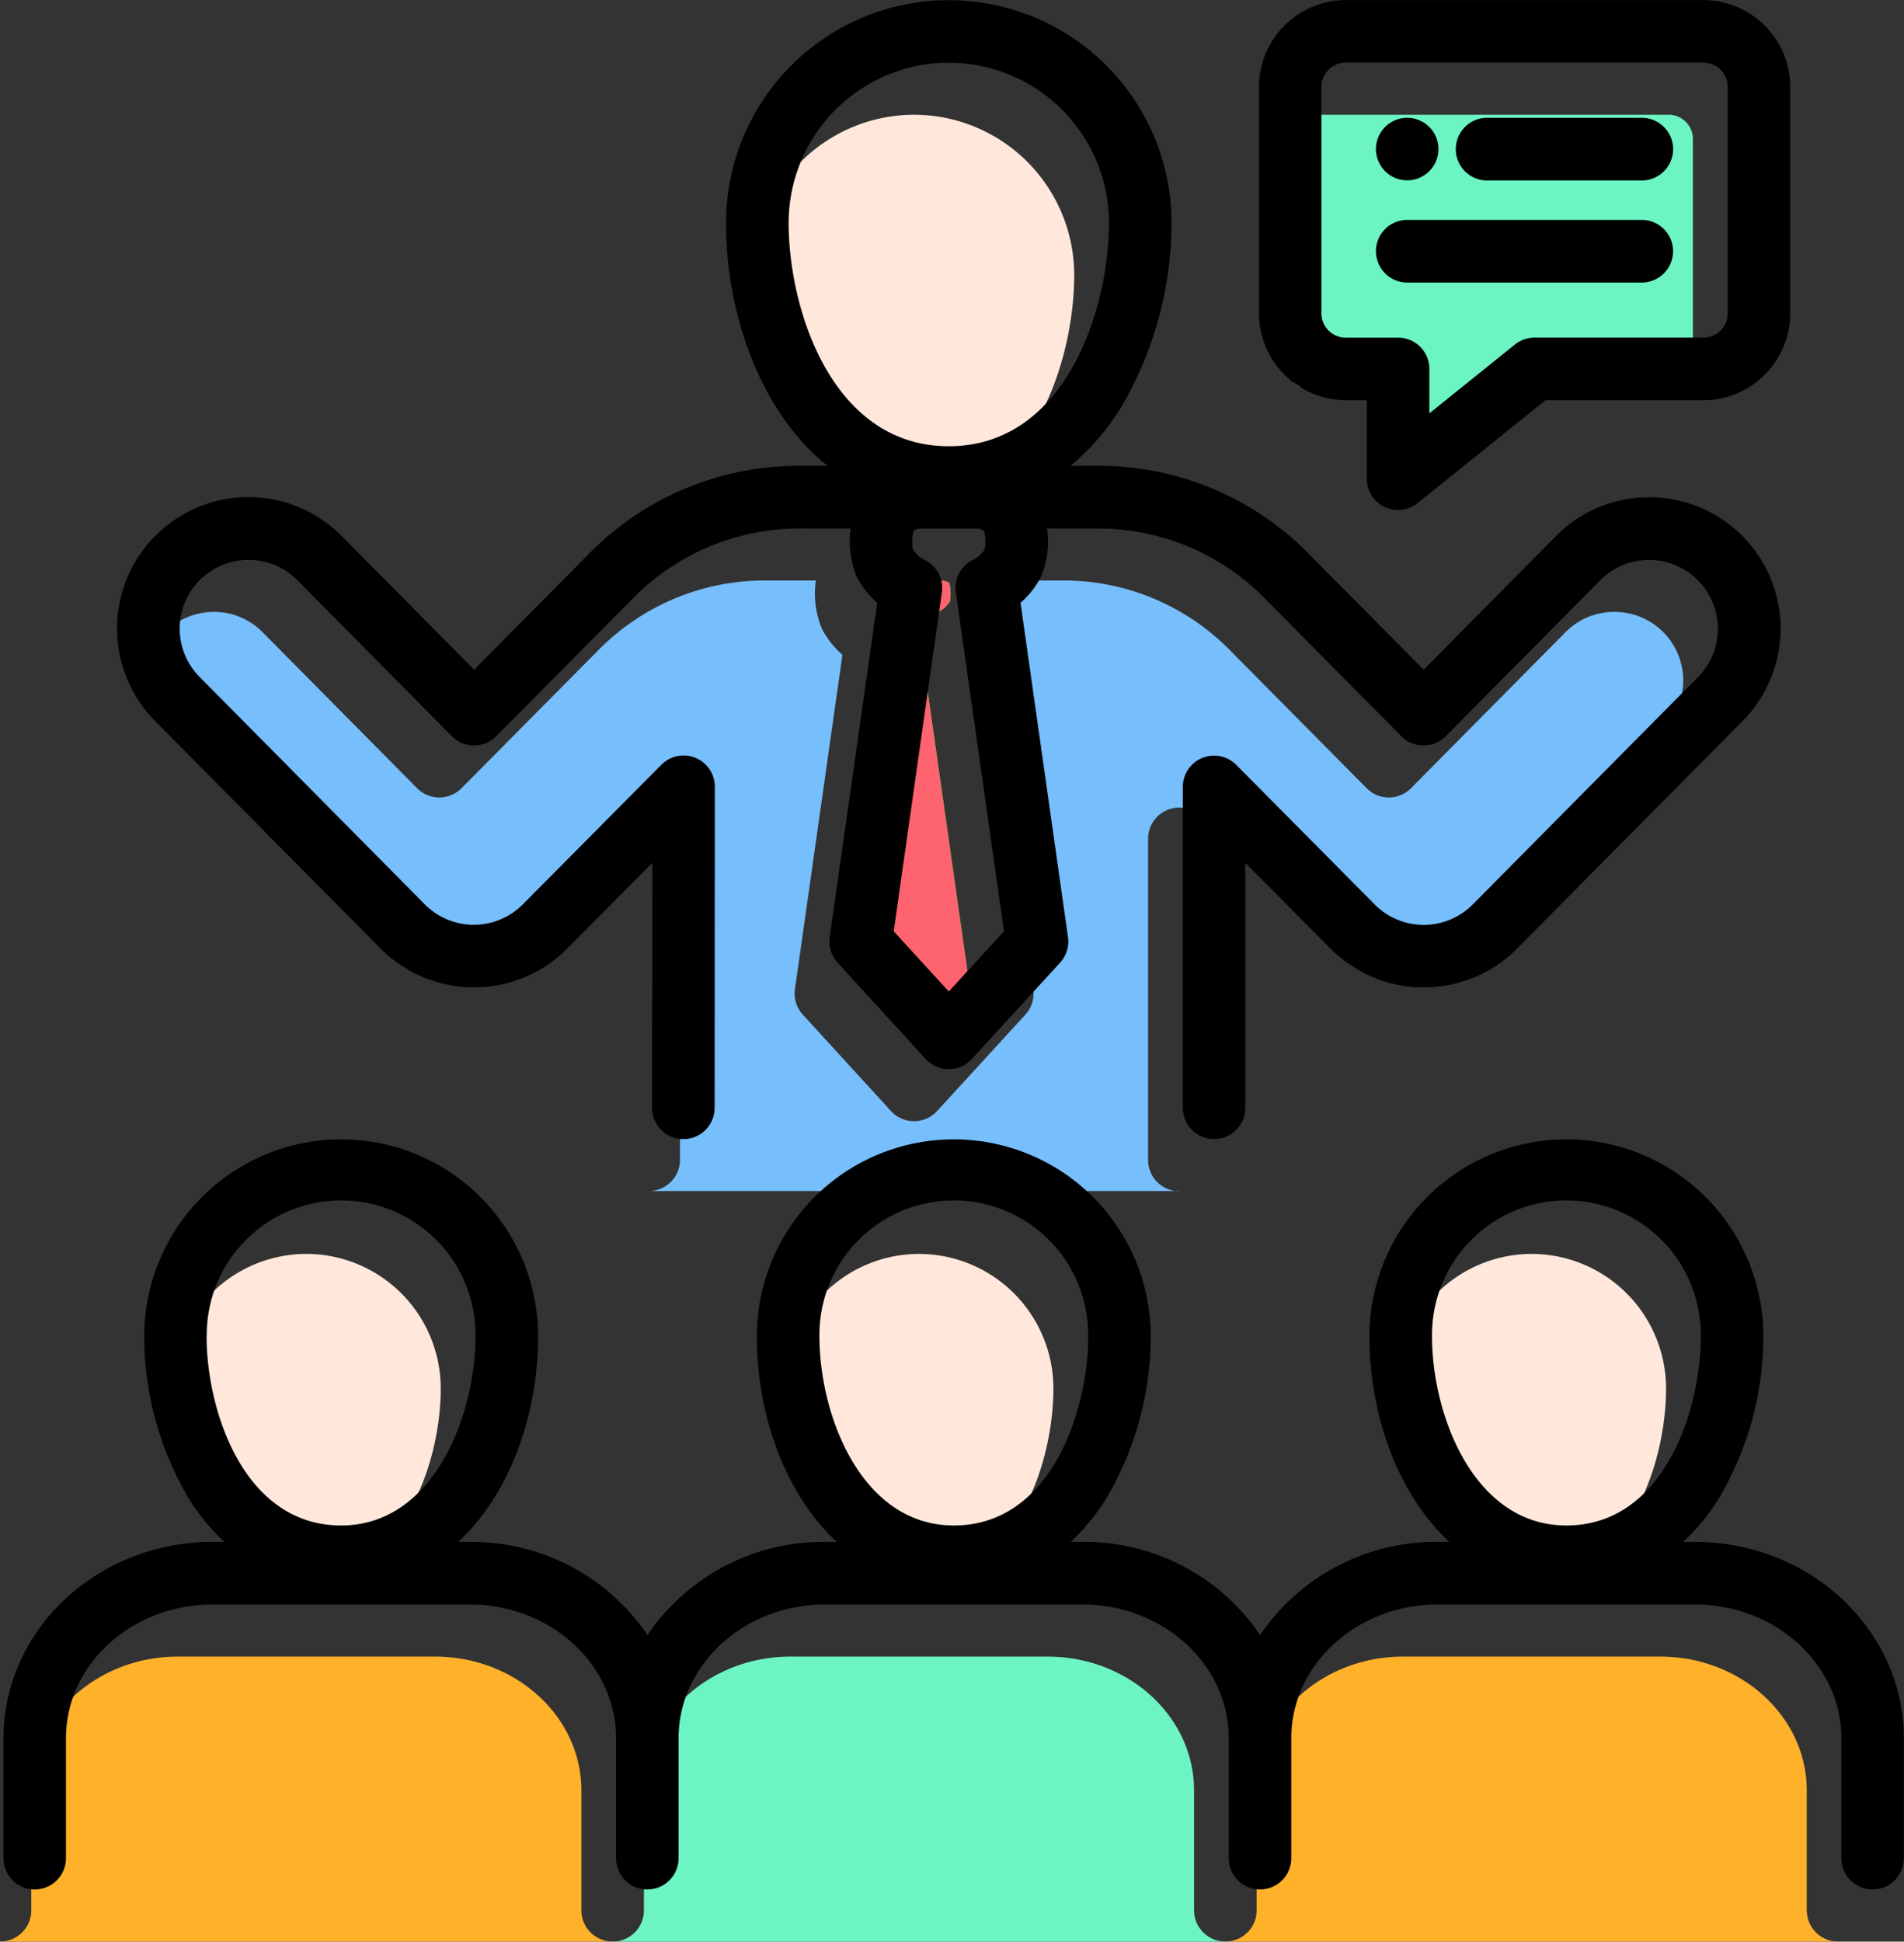 <svg xmlns="http://www.w3.org/2000/svg" width="109.674" height="111.802" viewBox="0 0 109.674 111.802">
  <rect x="0" y="0" width="109.674" height="111.802" fill="#333333" stroke="none"/>
  <g id="icn_1" transform="translate(-12.8 -14.687)">
    <path id="Path_122" data-name="Path 122" d="M245.224,151.486a1.619,1.619,0,0,0,.674-.615,2.816,2.816,0,0,0-.033-1.047.778.778,0,0,0-.481-.143h-3.116a.749.749,0,0,0-.476.139,2.9,2.9,0,0,0-.034,1.054,1.667,1.667,0,0,0,.677.611,1.8,1.8,0,0,1,.991,1.873l-2.773,19.515,3.173,3.467L247,172.874l-2.773-19.515a1.8,1.8,0,0,1,.991-1.873Z" transform="translate(-178.374 -101.562)" fill="lime"/>
    <g id="Group_61" data-name="Group 61" transform="translate(22.705 21.294)">
      <path id="Path_123" data-name="Path 123" d="M223.01,30.687a9.239,9.239,0,0,0-9.225,9.232c0,4.97,2.5,12.856,9.225,12.856s9.225-7.885,9.225-12.856a9.239,9.239,0,0,0-9.225-9.232Z" transform="translate(-180.263 -30.687)" fill="#ffe8db"/>
      <path id="Path_124" data-name="Path 124" d="M229.381,321.655a7.756,7.756,0,0,0-7.744,7.75c0,4.521,2.4,10.887,7.744,10.887,5.637,0,7.738-6.678,7.738-10.887A7.753,7.753,0,0,0,229.381,321.655Z" transform="translate(-186.346 -256.06)" fill="#ffe8db"/>
      <path id="Path_125" data-name="Path 125" d="M72.715,321.655a7.755,7.755,0,0,0-7.744,7.75c0,4.209,2.1,10.887,7.744,10.887,5.337,0,7.738-6.367,7.738-10.887A7.753,7.753,0,0,0,72.715,321.655Z" transform="translate(-64.971 -256.06)" fill="#ffe8db"/>
      <path id="Path_126" data-name="Path 126" d="M386.041,321.655a7.753,7.753,0,0,0-7.738,7.75c0,4.521,2.4,10.887,7.738,10.887,5.641,0,7.744-6.678,7.744-10.887A7.756,7.756,0,0,0,386.041,321.655Z" transform="translate(-307.721 -256.06)" fill="#ffe8db"/>
    </g>
    <path id="Path_127" data-name="Path 127" d="M372.04,30.687h-20.6a1.4,1.4,0,0,0-1.4,1.4V45.121a1.4,1.4,0,0,0,1.4,1.4h3.014a1.8,1.8,0,0,1,1.8,1.8v2.556l4.923-3.961a1.8,1.8,0,0,1,1.129-.4h9.731a1.4,1.4,0,0,0,1.4-1.4V32.085a1.4,1.4,0,0,0-1.4-1.4Z" transform="translate(-263.123 -9.393)" fill="#6cf5c2"/>
    <path id="Path_129" data-name="Path 129" d="M117.675,184.843a1.8,1.8,0,0,1-1.8-1.8V164.556a1.8,1.8,0,0,1,3.081-1.271l7.975,8.039a3.977,3.977,0,0,0,5.639,0l12.983-13.1a3.956,3.956,0,0,0-2.812-6.743h-.014a3.932,3.932,0,0,0-2.8,1.163l-8.906,8.989a1.8,1.8,0,0,1-2.559,0l-7.777-7.847a13.431,13.431,0,0,0-9.863-4.112h-2.767a5.221,5.221,0,0,1-.382,2.837,5.1,5.1,0,0,1-1.148,1.441l2.735,19.251a1.8,1.8,0,0,1-.456,1.473l-5.083,5.547a1.8,1.8,0,0,1-1.328.585h0a1.8,1.8,0,0,1-1.328-.585l-5.076-5.547a1.805,1.805,0,0,1-.455-1.472l2.735-19.251a5.2,5.2,0,0,1-1.15-1.433l-.011-.02a5.263,5.263,0,0,1-.369-2.825H93.973a13.43,13.43,0,0,0-9.863,4.112l-7.784,7.848a1.8,1.8,0,0,1-1.279.533h0a1.8,1.8,0,0,1-1.279-.534l-8.908-8.991a3.915,3.915,0,0,0-2.791-1.161h-.013a3.962,3.962,0,0,0-2.816,6.743l12.981,13.093a3.977,3.977,0,0,0,5.638,0l7.985-8.042a1.8,1.8,0,0,1,3.08,1.271l-.012,18.484a1.8,1.8,0,0,1-1.8,1.8h30.565Z" transform="translate(-36.943 -101.561)" fill="#77befc"/>
    <path id="Path_130" data-name="Path 130" d="M240.653,172.875l3.173,3.467L247,172.874l-2.773-19.515a1.8,1.8,0,0,1,.991-1.873,1.619,1.619,0,0,0,.674-.615,2.816,2.816,0,0,0-.033-1.047.777.777,0,0,0-.481-.143h-3.116a.749.749,0,0,0-.476.139,2.9,2.9,0,0,0-.034,1.054,1.666,1.666,0,0,0,.677.611,1.8,1.8,0,0,1,.991,1.873l-2.773,19.515Z" transform="translate(-178.374 -101.562)" fill="#fe646f"/>
    <path id="Path_131" data-name="Path 131" d="M367.823,439.128V432.22c0-4.245-3.783-7.7-8.433-7.7H344.563c-4.647,0-8.427,3.454-8.427,7.7v6.908a1.8,1.8,0,0,1-1.8,1.8h35.291a1.8,1.8,0,0,1-1.8-1.8Z" transform="translate(-250.952 -314.442)" fill="#ffb229"/>
    <path id="Path_132" data-name="Path 132" d="M211.156,439.128V432.22c0-4.245-3.78-7.7-8.427-7.7H187.9c-4.65,0-8.433,3.454-8.433,7.7v6.908a1.8,1.8,0,0,1-1.8,1.8h35.291a1.8,1.8,0,0,1-1.8-1.8Z" transform="translate(-129.576 -314.442)" fill="#6cf5c2"/>
    <path id="Path_133" data-name="Path 133" d="M54.489,439.128V432.22c0-4.245-3.78-7.7-8.427-7.7H31.235c-4.65,0-8.433,3.454-8.433,7.7v6.908a1.8,1.8,0,0,1-1.8,1.8H56.291A1.8,1.8,0,0,1,54.489,439.128Z" transform="translate(-8.2 -314.442)" fill="#ffb229"/>
    <path id="Path_128" data-name="Path 128" d="M110.438,103.472h-.679a12.171,12.171,0,0,0,2.089-2.565,18.4,18.4,0,0,0,2.524-9.268,11.345,11.345,0,1,0-22.69,0c0,4.431,1.582,9.034,4.6,11.833h-.668a12.218,12.218,0,0,0-10.229,5.363,12.219,12.219,0,0,0-10.229-5.363h-.683a12.186,12.186,0,0,0,2.089-2.565,18.4,18.4,0,0,0,2.523-9.268,11.345,11.345,0,1,0-22.69,0c0,4.431,1.583,9.034,4.6,11.833h-.664a12.227,12.227,0,0,0-10.235,5.364,12.218,12.218,0,0,0-10.23-5.364h-.668c3.014-2.8,4.6-7.4,4.6-11.833a11.345,11.345,0,1,0-22.69,0,18.4,18.4,0,0,0,2.524,9.268,12.179,12.179,0,0,0,2.09,2.565h-.679C18.4,103.472,13,108.544,13,114.778v6.908a1.8,1.8,0,1,0,3.6,0v-6.908c0-4.245,3.783-7.7,8.433-7.7H39.861c4.647,0,8.427,3.454,8.427,7.7v6.908a1.8,1.8,0,1,0,3.6,0v-6.908c0-4.245,3.783-7.7,8.433-7.7H75.152c4.647,0,8.427,3.454,8.427,7.7v6.908a1.8,1.8,0,1,0,3.6,0v-6.908c0-4.245,3.78-7.7,8.427-7.7h14.826c4.65,0,8.433,3.454,8.433,7.7v6.908a1.8,1.8,0,1,0,3.6,0v-6.908c0-6.234-5.4-11.306-12.038-11.306ZM95.287,91.639a7.741,7.741,0,1,1,15.481,0c0,4.209-2.1,10.887-7.744,10.887C97.688,102.526,95.287,96.16,95.287,91.639ZM60,91.639a7.741,7.741,0,1,1,15.481,0c0,4.209-2.1,10.887-7.738,10.887C62.4,102.526,60,96.16,60,91.639Zm-35.291,0a7.741,7.741,0,1,1,15.481,0c0,4.521-2.4,10.887-7.738,10.887C26.807,102.526,24.7,95.848,24.7,91.639ZM34.721,69.305a7.579,7.579,0,0,0,10.755,0l4.9-4.936-.012,14.11a1.8,1.8,0,1,0,3.6,0l.012-18.484a1.8,1.8,0,0,0-3.08-1.271l-7.985,8.042a3.977,3.977,0,0,1-5.638,0L24.3,53.67a3.956,3.956,0,0,1,2.816-6.743h.013a3.917,3.917,0,0,1,2.791,1.161l8.908,8.991a1.8,1.8,0,0,0,1.279.534h0a1.8,1.8,0,0,0,1.279-.533l7.784-7.848A13.431,13.431,0,0,1,59.03,45.12H61.8a5.263,5.263,0,0,0,.369,2.825l.011.02a5.206,5.206,0,0,0,1.15,1.433L60.592,68.648a1.8,1.8,0,0,0,.455,1.472l5.076,5.547a1.8,1.8,0,0,0,1.328.585h0a1.8,1.8,0,0,0,1.328-.585l5.083-5.547a1.8,1.8,0,0,0,.456-1.473L71.584,49.4a5.111,5.111,0,0,0,1.148-1.441,5.223,5.223,0,0,0,.382-2.837H75.88a13.431,13.431,0,0,1,9.863,4.112l7.777,7.847a1.8,1.8,0,0,0,2.559,0l8.906-8.989a3.931,3.931,0,0,1,2.8-1.163h.014a3.961,3.961,0,0,1,2.812,6.743l-12.983,13.1a3.977,3.977,0,0,1-5.639,0l-7.975-8.039a1.8,1.8,0,0,0-3.081,1.271V78.478a1.8,1.8,0,1,0,3.6,0V64.371l4.9,4.934a7.578,7.578,0,0,0,10.756,0l12.98-13.092A7.563,7.563,0,0,0,107.8,43.32h-.025a7.513,7.513,0,0,0-5.343,2.229l-7.628,7.7-6.5-6.556A16.916,16.916,0,0,0,75.88,41.513H74.467a13.6,13.6,0,0,0,2.94-3.425,20.958,20.958,0,0,0,2.875-10.562,12.829,12.829,0,1,0-25.659,0c0,5.333,2.011,10.887,5.83,13.987H59.03a16.916,16.916,0,0,0-12.421,5.179l-6.5,6.557-7.629-7.7A7.566,7.566,0,0,0,21.738,56.21L34.72,69.3Zm34.77-24.043a2.826,2.826,0,0,1,.033,1.047,1.616,1.616,0,0,1-.674.615,1.8,1.8,0,0,0-.991,1.873l2.773,19.515L67.454,71.78,64.28,68.313,67.053,48.8a1.8,1.8,0,0,0-.991-1.873,1.667,1.667,0,0,1-.677-.611,2.9,2.9,0,0,1,.034-1.054.748.748,0,0,1,.476-.139h3.116a.777.777,0,0,1,.481.143ZM58.227,27.526a9.225,9.225,0,1,1,18.45,0c0,4.97-2.5,12.856-9.225,12.856S58.227,32.5,58.227,27.526ZM90.318,37.733h1.212v4.516a1.8,1.8,0,0,0,2.931,1.406l7.359-5.922h9.1a5.009,5.009,0,0,0,5-5V19.692a5.009,5.009,0,0,0-5-5h-20.6a5.009,5.009,0,0,0-5,5V32.728a5.009,5.009,0,0,0,5,5Zm-1.4-18.041a1.4,1.4,0,0,1,1.4-1.4h20.6a1.4,1.4,0,0,1,1.4,1.4V32.728a1.4,1.4,0,0,1-1.4,1.4h-9.731a1.8,1.8,0,0,0-1.129.4l-4.923,3.961V35.93a1.8,1.8,0,0,0-1.8-1.8H90.317a1.4,1.4,0,0,1-1.4-1.4V19.692Zm3.139,9.458a1.8,1.8,0,0,1,1.8-1.8h13.511a1.8,1.8,0,0,1,0,3.607H93.862A1.8,1.8,0,0,1,92.059,29.15Zm4.6-5.879a1.8,1.8,0,0,1,1.8-1.8h8.914a1.8,1.8,0,0,1,0,3.607H98.459A1.8,1.8,0,0,1,96.657,23.271Zm-4.6,0a1.8,1.8,0,0,1,1.8-1.8h0a1.8,1.8,0,1,1-1.8,1.8Z" transform="translate(0 0)"/>
  </g>
</svg>
